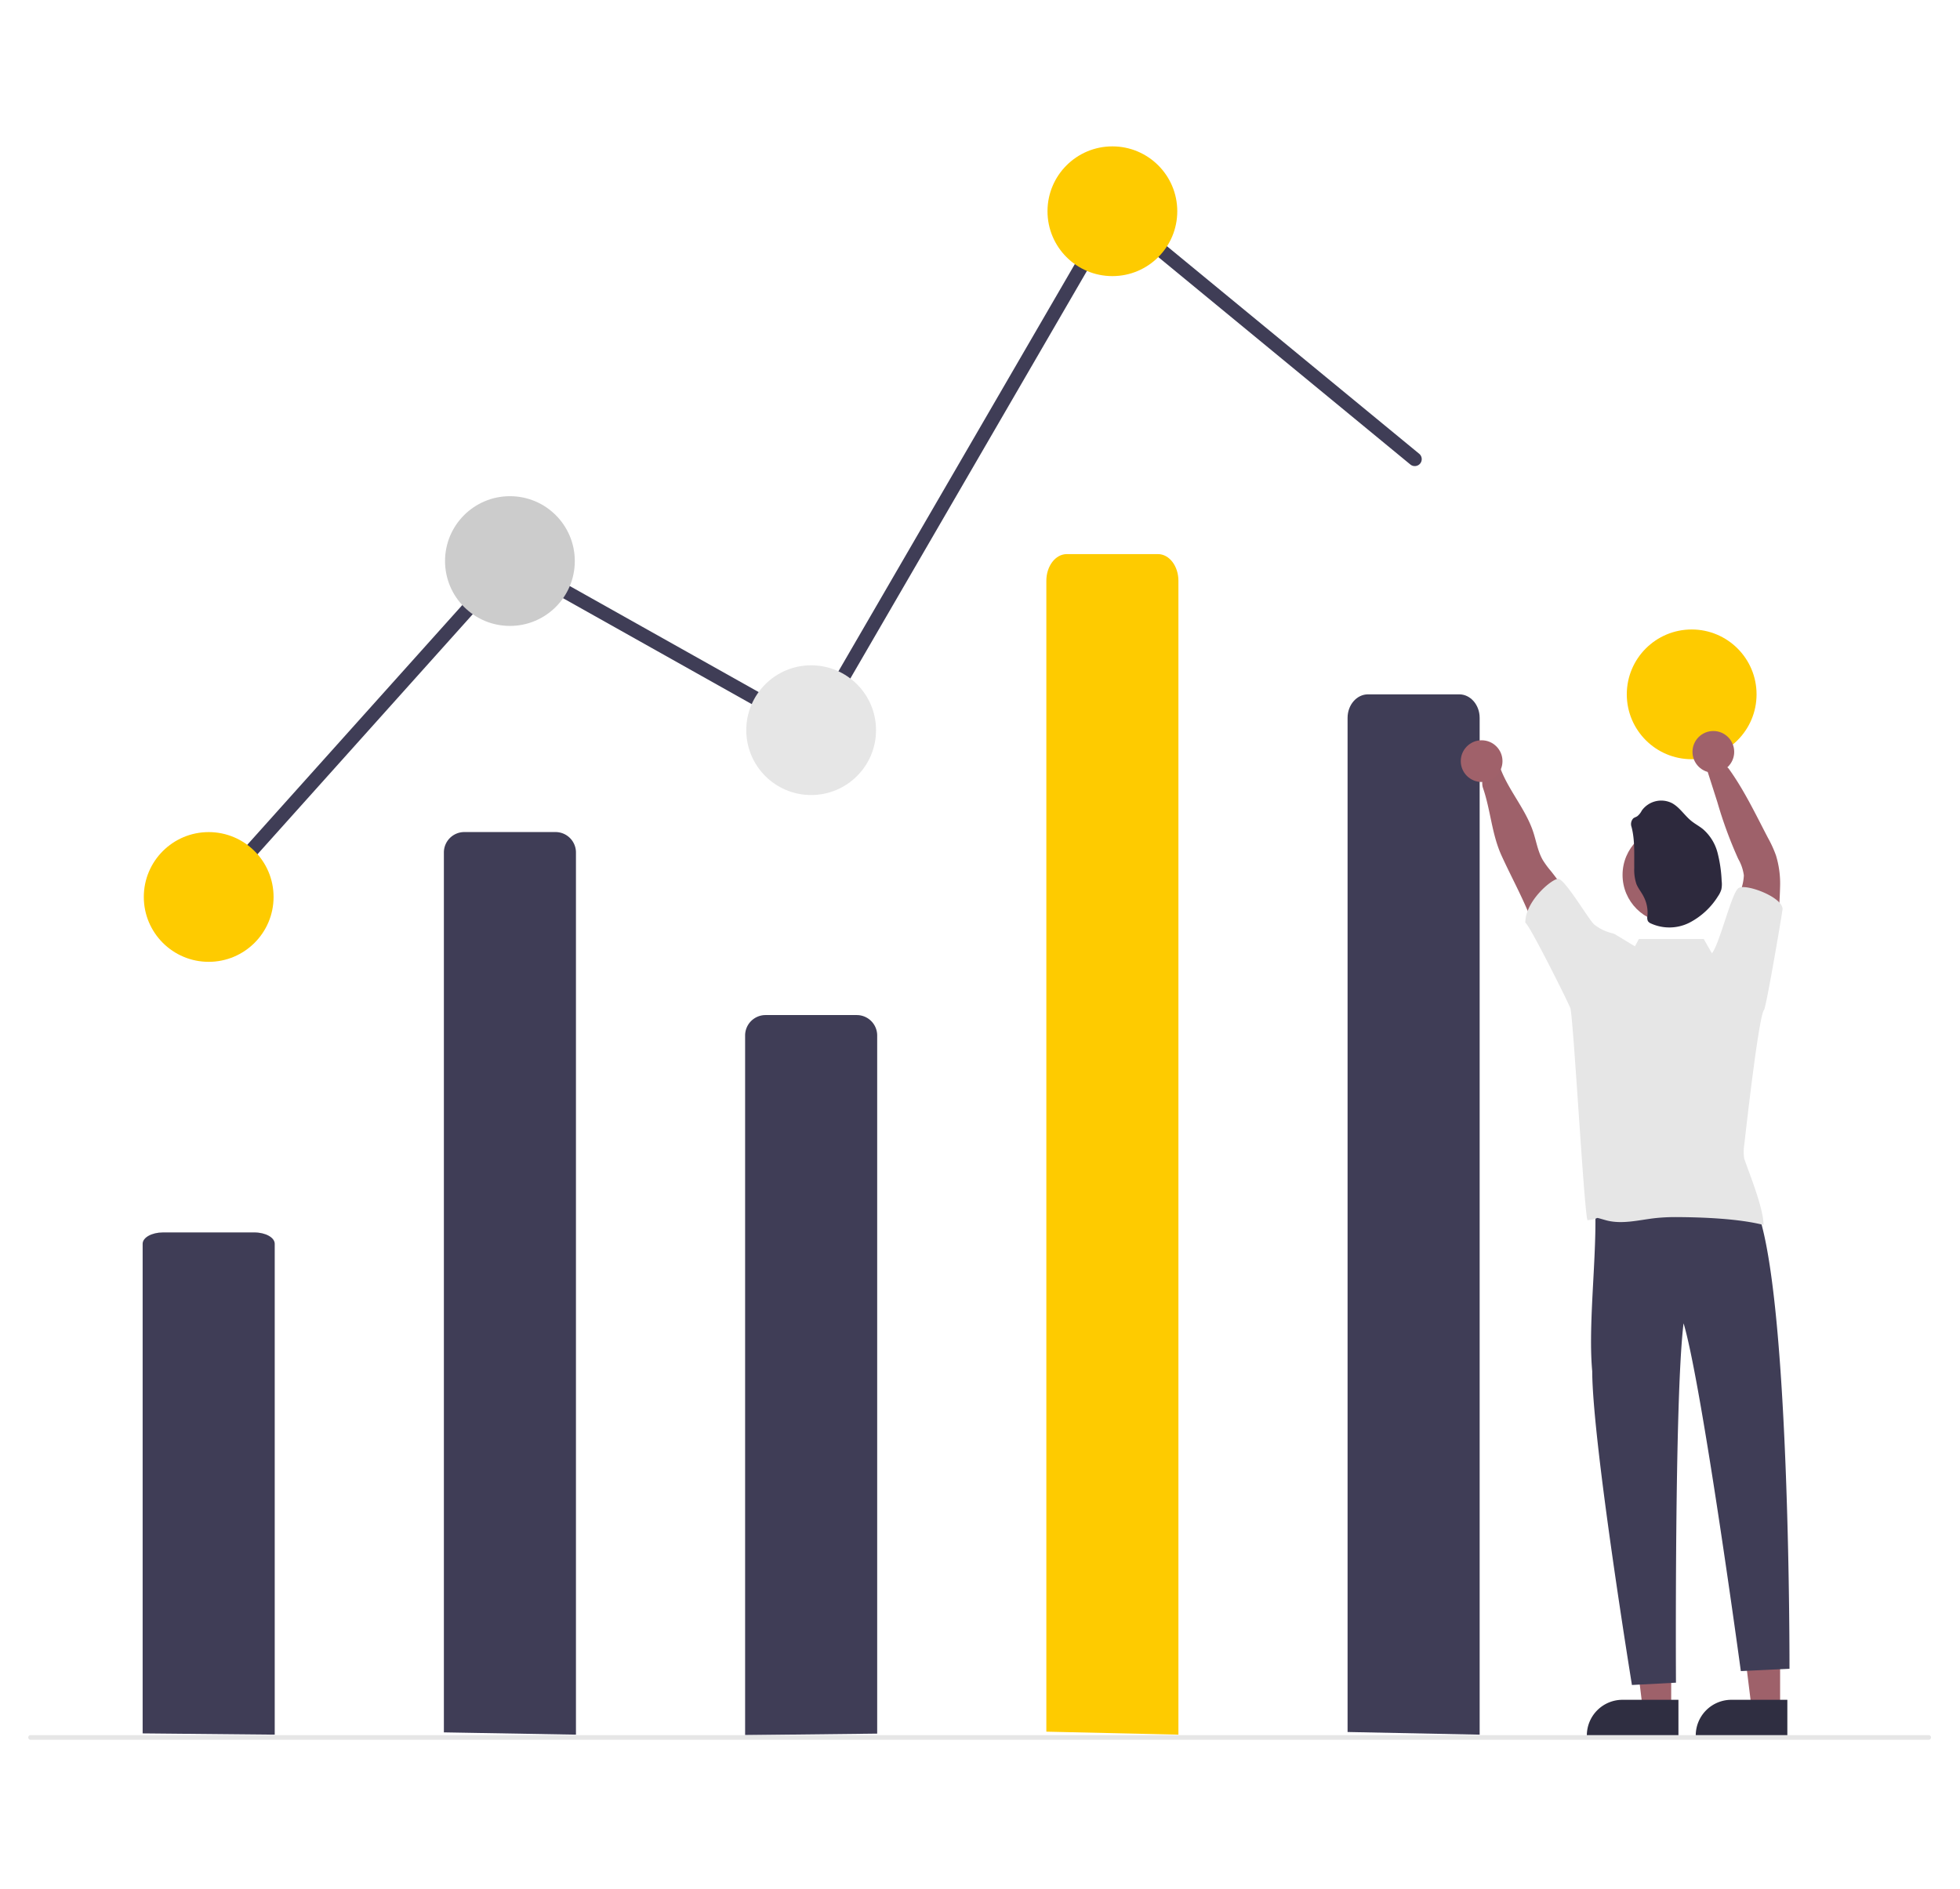 <?xml version="1.0" encoding="UTF-8"?> <svg xmlns="http://www.w3.org/2000/svg" xmlns:xlink="http://www.w3.org/1999/xlink" width="415" height="400" viewBox="0 0 415 400"><defs><clipPath id="clip-Artboard_3"><rect width="415" height="400"></rect></clipPath></defs><g id="Artboard_3" data-name="Artboard – 3" clip-path="url(#clip-Artboard_3)"><g id="undraw_visual_data_re_mxxo_1_" data-name="undraw_visual_data_re_mxxo (1)" transform="translate(6 31)"><path id="Path_302" data-name="Path 302" d="M746.779,650.469h-6.015l-2.861-23.2h8.877Z" transform="translate(-375.869 -319.514)" fill="#9e616a"></path><path id="Path_303" data-name="Path 303" d="M928.4,784.446H909.006V784.2a7.549,7.549,0,0,1,7.548-7.549H928.4Z" transform="translate(-555.957 -447.661)" fill="#2f2e41"></path><path id="Path_304" data-name="Path 304" d="M699.778,650.469h-6.015l-2.861-23.2h8.877Z" transform="translate(-351.928 -319.514)" fill="#9e616a"></path><path id="Path_305" data-name="Path 305" d="M881.4,784.446H862.006V784.2a7.549,7.549,0,0,1,7.548-7.549H881.4Z" transform="translate(-532.016 -447.661)" fill="#2f2e41"></path><path id="Path_1495" data-name="Path 1495" d="M368.748,592.752V406.407a4.327,4.327,0,0,1,4.327-4.327h19.311a4.327,4.327,0,0,1,4.327,4.327h0v186.83Z" transform="translate(-280.763 -256.864)" fill="#3f3d56"></path><path id="Path_1496" data-name="Path 1496" d="M498.748,633.576V485.407a4.327,4.327,0,0,1,4.327-4.327h19.311a4.327,4.327,0,0,1,4.327,4.327h0v147.85Z" transform="translate(-346.982 -297.105)" fill="#3f3d56"></path><path id="Path_306" data-name="Path 306" d="M266.219,278.472a1.472,1.472,0,0,1-1.1-2.454L329.693,204l63.545,35.683,63.923-110.144,65.12,53.6a1.472,1.472,0,0,1-1.871,2.273l-62.443-51.4-63.64,109.656-64.018-35.949-62.993,70.262A1.468,1.468,0,0,1,266.219,278.472Z" transform="translate(-227.788 -118.038)" fill="#3f3d56"></path><circle id="Ellipse_300" data-name="Ellipse 300" cx="13.738" cy="13.738" r="13.738" transform="translate(24.449 145.225)" fill="#fecb00"></circle><circle id="Ellipse_301" data-name="Ellipse 301" cx="13.738" cy="13.738" r="13.738" transform="translate(88.23 74.084)" fill="#ccc"></circle><circle id="Ellipse_302" data-name="Ellipse 302" cx="13.738" cy="13.738" r="13.738" transform="translate(152.011 109.9)" fill="#e6e6e6"></circle><circle id="Ellipse_303" data-name="Ellipse 303" cx="13.738" cy="13.738" r="13.738" transform="translate(215.793)" fill="#fecb00"></circle><circle id="Ellipse_304" data-name="Ellipse 304" cx="13.738" cy="13.738" r="13.738" transform="translate(338.449 102.313)" fill="#fecb00"></circle><path id="Path_1507" data-name="Path 1507" d="M880.268,558.927c5.142.619,18.29-4.071,19,3.065,6.768,19.922,6.567,96.288,6.567,96.288l-10.3.491s-8.233-60.678-12.126-73.659c-1.954,15.778-1.611,76.112-1.611,76.112l-9.322.491s-8.362-51.377-8.41-66.457c-1.016-11.046,1.476-27.414.41-38.092A40.827,40.827,0,0,0,880.268,558.927Z" transform="translate(-532.938 -335.861)" fill="#3f3d56"></path><path id="Path_1513" data-name="Path 1513" d="M758.748,562.395V347.622c0-2.754,1.937-4.988,4.327-4.988h19.311c2.39,0,4.327,2.233,4.327,4.988V562.957Z" transform="translate(-479.419 -226.584)" fill="#3f3d56"></path><path id="Path_1508" data-name="Path 1508" d="M838.862,405.086a64.106,64.106,0,0,0-7.512-11.858,18.817,18.817,0,0,1-1.668-2.277c-1.055-1.83-1.369-3.979-2.036-5.981-1.864-5.613-6.515-10.122-7.649-15.926-.412-2.11-3.893,4.022-2.978,6.638,1.634,4.735,1.845,9.749,3.925,14.321s4.524,8.959,6.319,13.635a47.011,47.011,0,0,0,3.331,7.85c1.5,2.453,3.832,4.509,6.653,4.877a16.411,16.411,0,0,1,.8-5.24C838.661,409.192,839.75,406.916,838.862,405.086Z" transform="translate(-509.023 -239.816)" fill="#9e616a"></path><path id="Path_1509" data-name="Path 1509" d="M918.777,410.327a27.109,27.109,0,0,1,1.594-10.2,10.564,10.564,0,0,0,.937-3.851,9.446,9.446,0,0,0-1.187-3.488,89.492,89.492,0,0,1-4.416-12.006l-2.453-7.678c-.8-.587,3.871-.79,4.867.589,3.258,4.524,5.726,9.719,8.306,14.66a24.807,24.807,0,0,1,1.678,3.675,20.206,20.206,0,0,1,.883,6.349,88.086,88.086,0,0,1-1.079,12.006c-.348,2.5-.8,5.215-2.694,6.869A38.891,38.891,0,0,0,918.777,410.327Z" transform="translate(-558.073 -241.878)" fill="#9e616a"></path><circle id="Ellipse_307" data-name="Ellipse 307" cx="10.18" cy="10.18" r="10.18" transform="translate(337.551 144.113)" fill="#9e616a"></circle><path id="Path_1512" data-name="Path 1512" d="M881.186,394.076a1.767,1.767,0,0,1,.373-1.827c.254-.2.592-.275.864-.466a3.731,3.731,0,0,0,.932-1.179A5.061,5.061,0,0,1,889.688,389c1.682.881,2.7,2.644,4.195,3.831.76.615,1.641,1.072,2.4,1.687a9.885,9.885,0,0,1,3.118,5.043,28.609,28.609,0,0,1,.864,5.949,5.347,5.347,0,0,1-.07,1.808,5.06,5.06,0,0,1-.685,1.4,15.572,15.572,0,0,1-6.105,5.649,9.431,9.431,0,0,1-8.135.14,1.4,1.4,0,0,1-.624-.5,1.8,1.8,0,0,1-.1-1.076,7.368,7.368,0,0,0-.811-4.124c-.466-.932-1.165-1.734-1.538-2.7a9.4,9.4,0,0,1-.438-3.346C881.722,399.823,881.921,396.9,881.186,394.076Z" transform="translate(-541.73 -249.939)" fill="#2d293d"></path><path id="Path_1514" data-name="Path 1514" d="M238.747,681V577.308c0-1.33,1.938-2.408,4.327-2.408h19.311c2.39,0,4.327,1.079,4.327,2.408v103.96Z" transform="translate(-214.544 -344.894)" fill="#3f3d56"></path><path id="Path_944" data-name="Path 944" d="M591.814,792.882H189.907a.491.491,0,1,1,0-.981h401.9a.491.491,0,0,1,0,.981Z" transform="translate(-189.416 -455.429)" fill="#e6e6e6"></path><path id="Path_1515" data-name="Path 1515" d="M628.747,531.487V287.759c0-3.126,1.937-5.66,4.327-5.66h19.311c2.39,0,4.327,2.534,4.327,5.66V532.122Z" transform="translate(-413.2 -195.749)" fill="#fecb00"></path><circle id="Ellipse_10" data-name="Ellipse 10" cx="4.416" cy="4.416" r="4.416" transform="translate(303.296 125.78)" fill="#a0616a"></circle><circle id="Ellipse_11" data-name="Ellipse 11" cx="4.416" cy="4.416" r="4.416" transform="translate(352.358 123.817)" fill="#a0616a"></circle><path id="Path_307" data-name="Path 307" d="M886,450.031c.431-.394,3.944-20.937,3.923-21.4-.054-2.531-7.776-5.421-9.322-4.416-1.458.949-4,11.836-5.631,13.819l-1.728-3.025H859.5l-.833,1.546c-1.8-1.086-3.424-2.087-4-2.418a2.6,2.6,0,0,0-.643-.316,9.966,9.966,0,0,1-3.925-1.845c-1.128-.868-6.365-9.963-7.769-9.723-1.585.265-6.93,4.887-6.869,9.322.673-.014,9.427,17.49,9.55,18.142.672,2.757,2.892,42.969,3.608,44.843,3.3-.319.695-.888,3.889,0,3.439.957,7.07-.078,10.617-.461a40.805,40.805,0,0,1,4.445-.2c5.4.025,13.1.324,18.325,1.663.029-3.425-2.978-10.833-4.092-14.066a9.442,9.442,0,0,1,.015-2.914C881.962,477.4,884.835,451.338,886,450.031Z" transform="translate(-518.496 -267.137)" fill="#e6e6e6"></path></g></g></svg> 